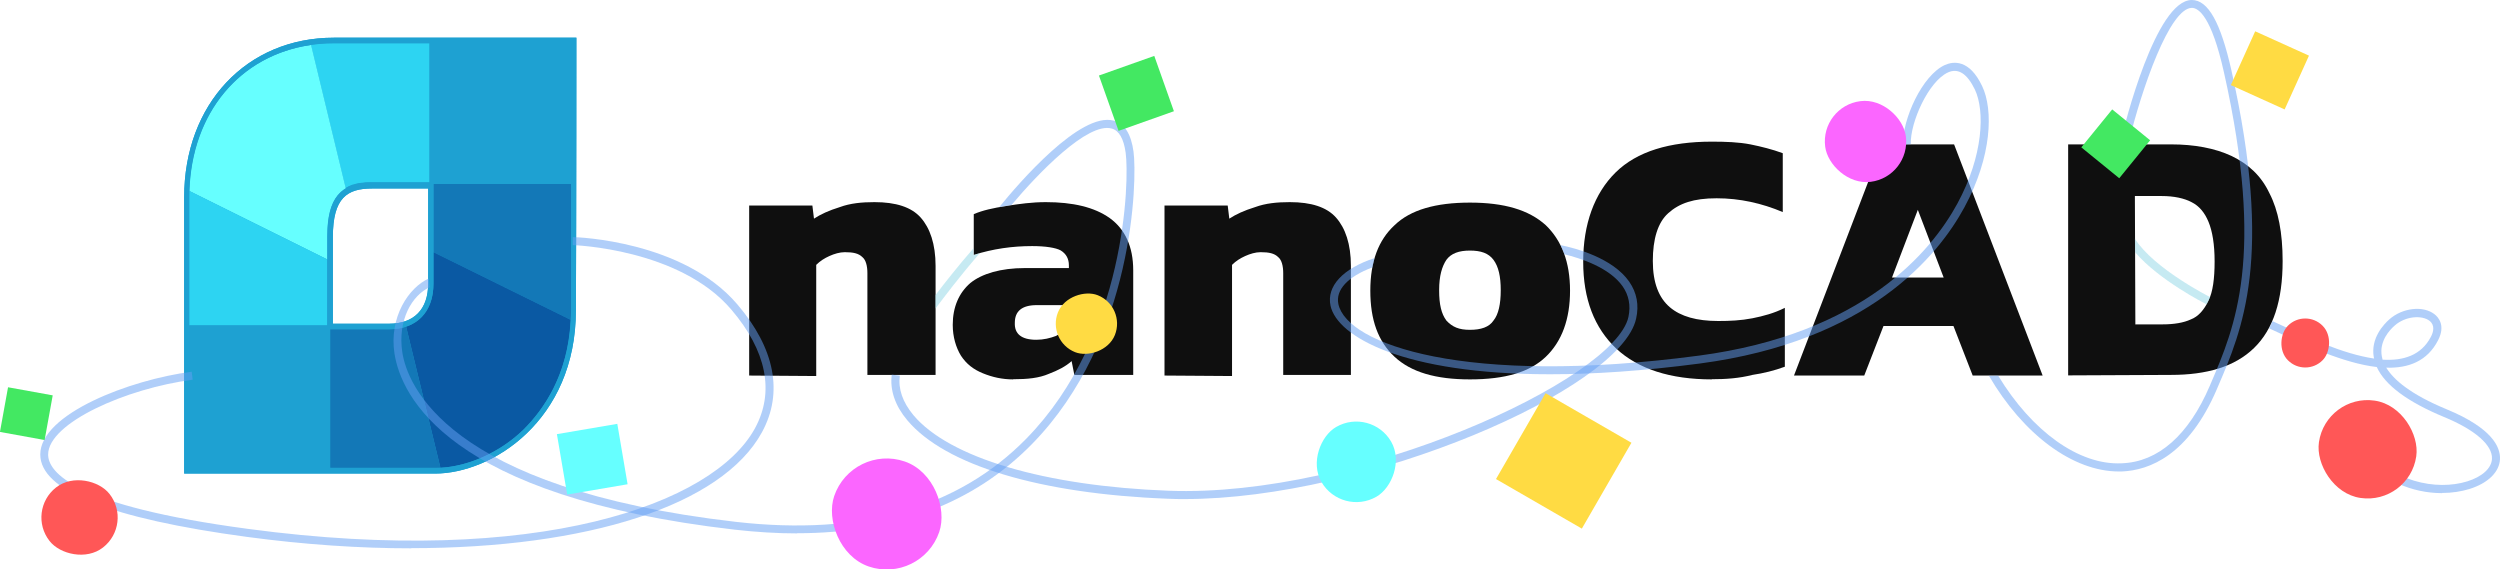 <?xml version="1.0" encoding="UTF-8"?>
<svg xmlns="http://www.w3.org/2000/svg" viewBox="0 0 155.84 35.5">
  <g id="Rectangle_1_copy_4" style="isolation: isolate;">
    <g>
      <g>
        <g>
          <path d="M46.7,23.41v-10.6h3.94l.1.82c.41-.27.93-.51,1.61-.72.65-.24,1.37-.31,2.16-.31,1.34,0,2.3.31,2.88.96.58.65.93,1.65.93,3.02v6.79h-4.25v-6.35c0-.45-.1-.82-.31-.99-.24-.24-.58-.31-1.1-.31-.31,0-.65.1-.96.24s-.58.31-.82.55v6.93l-4.18-.03h0Z" style="fill: #0f0f0f;"/>
          <path d="M63.16,23.65c-.69,0-1.3-.14-1.89-.38s-1.03-.58-1.37-1.1c-.31-.51-.51-1.17-.51-1.92,0-1.1.38-1.99,1.1-2.61.72-.58,1.89-.93,3.4-.93h2.74v-.17c0-.41-.17-.72-.51-.93-.31-.17-.96-.27-1.78-.27-1.23,0-2.44.17-3.64.55v-2.54c.55-.24,1.2-.38,2.02-.51s1.61-.24,2.47-.24c1.68,0,3.02.31,3.98.99.96.69,1.47,1.78,1.47,3.26v6.52h-3.67l-.17-.86c-.38.34-.86.58-1.41.79-.62.27-1.34.34-2.23.34ZM64.6,21.18c.45,0,.86-.1,1.23-.24.31-.17.58-.38.82-.58v-1.34h-2.02c-.93,0-1.37.38-1.37,1.1-.03.69.41,1.06,1.34,1.06Z" style="fill: #0f0f0f;"/>
          <path d="M72.59,23.41v-10.6h3.94l.1.82c.41-.27.93-.51,1.61-.72.65-.24,1.37-.31,2.16-.31,1.34,0,2.3.31,2.88.96.58.65.93,1.65.93,3.02v6.79h-4.22v-6.35c0-.45-.1-.82-.31-.99-.24-.24-.58-.31-1.1-.31-.31,0-.65.1-.96.24-.31.14-.58.31-.82.55v6.93l-4.22-.03h0Z" style="fill: #0f0f0f;"/>
          <path d="M91.63,23.65c-2.13,0-3.67-.45-4.7-1.41s-1.51-2.3-1.51-4.12.51-3.16,1.51-4.08c.99-.96,2.57-1.41,4.7-1.41s3.67.45,4.73,1.41c.99.96,1.51,2.3,1.51,4.08s-.51,3.16-1.51,4.12-2.54,1.41-4.73,1.41ZM91.63,20.56c.69,0,1.2-.17,1.47-.58.31-.38.45-1.03.45-1.89s-.14-1.47-.45-1.89-.79-.58-1.47-.58-1.17.17-1.47.58c-.27.41-.45.99-.45,1.89s.14,1.47.45,1.89c.38.41.79.58,1.47.58Z" style="fill: #0f0f0f;"/>
          <path d="M106.72,23.65c-2.61,0-4.6-.65-5.97-1.92-1.37-1.3-2.06-3.09-2.06-5.42s.69-4.25,2.02-5.56,3.36-1.92,6-1.92c.86,0,1.68.03,2.4.17.69.14,1.37.31,2.02.55v3.67c-1.3-.55-2.68-.86-4.12-.86s-2.33.31-3.02.93c-.65.58-.96,1.61-.96,2.98s.38,2.3,1.06,2.88,1.68.86,3.02.86c.72,0,1.41-.03,2.13-.17.69-.14,1.34-.31,2.02-.65v3.67c-.65.24-1.34.41-2.02.51-.82.21-1.65.27-2.54.27Z" style="fill: #0f0f0f;"/>
          <path d="M111.83,23.41l5.52-14.41h4.46l5.52,14.41h-4.36l-1.2-3.09h-4.36l-1.2,3.09h-4.39ZM117.94,17.3h3.22l-1.61-4.22-1.61,4.22Z" style="fill: #0f0f0f;"/>
          <path d="M128.92,23.41v-14.41h6.41c1.47,0,2.74.24,3.77.72,1.06.51,1.85,1.23,2.37,2.33.55,1.06.82,2.47.82,4.22,0,2.47-.58,4.25-1.78,5.42-1.2,1.17-2.95,1.68-5.18,1.68l-6.41.03h0ZM133.1,20.22h1.72c.69,0,1.3-.1,1.75-.31.45-.17.82-.58,1.1-1.17.27-.55.38-1.37.38-2.44s-.14-1.89-.38-2.47-.58-.99-1.06-1.23c-.45-.24-1.1-.38-1.85-.38h-1.68l.03,7.99h0Z" style="fill: #0f0f0f;"/>
        </g>
        <g>
          <path d="M35.94,2.35h-15.13c-5.42,0-9.33,4.12-9.33,9.95v17.22h15.64c3.53,0,8.78-3.29,8.78-10.19.03-6.14.03-16.98.03-16.98h0ZM20.75,20.19v-5.42c0-2.44.89-3.02,2.44-3.02h3.5v5.93c0,1.61-.89,2.5-2.44,2.5h-3.5Z" style="fill: #1ea1d2;"/>
          <path d="M26.78,2.69h-5.93c-.11,0-.22,0-.34,0-.03,0-.05,0-.08,0-.22,0-.44.02-.66.05-.02,0-.05,0-.07,0-.11.01-.22.03-.32.04l2.13,8.8.03.14s0,0,0,0c.05-.03.09-.05.14-.08.01,0,.02-.01.03-.02.04-.02.08-.04.12-.05.01,0,.03-.01.04-.02.04-.02.09-.03.13-.05,0,0,.02,0,.03,0,.11-.04.23-.06.35-.09.01,0,.02,0,.03,0,.05,0,.11-.02.16-.02.01,0,.02,0,.03,0,.13-.02.27-.03.42-.03h0s.06,0,.08,0h3.67V2.69Z" style="fill: #2dd4f2;"/>
          <path d="M21.55,11.74l-.03-.14-2.13-8.8s-.01,0-.01,0c-4.42.65-7.42,4.22-7.57,9.11l8.6,4.27v-1.44c0-1.55.35-2.51,1.15-2.99,0,0,0,0,0,0Z" style="fill: #6ff;"/>
          <path d="M20.4,20.29v-4.12l-8.6-4.27c0,.13,0,.26,0,.39v7.99h8.61Z" style="fill: #2dd4f2;"/>
          <polygon points="26.78 11.47 27.02 11.47 35.6 11.47 35.6 2.69 26.78 2.69 26.78 11.37 26.78 11.47" style="fill: #1ea1d2;"/>
          <path d="M35.6,11.47h-8.58v4.25l8.56,4.22c0-.2.02-.4.02-.61v-7.85Z" style="fill: #1378b7;"/>
          <path d="M35.58,19.94l-8.56-4.22v1.96c0,1.37-.63,2.32-1.71,2.68l2.14,8.8c1.75-.09,3.73-.97,5.19-2.39,1.23-1.23,2.77-3.38,2.93-6.83Z" style="fill: #0a59a3;"/>
          <path d="M27.46,29.16l-2.14-8.8c-.32.11-.68.16-1.07.16h-3.67v8.64h6.59c.1,0,.2,0,.3,0Z" style="fill: #1378b7;"/>
          <polygon points="20.58 20.29 20.4 20.29 11.79 20.29 11.79 29.17 20.58 29.17 20.58 20.53 20.58 20.29" style="fill: #1ea1d2;"/>
          <path d="M35.6,2.69v16.64c0,3.81-1.65,6.14-2.95,7.44-1.54,1.51-3.67,2.4-5.49,2.4h-15.37V12.3c0-5.63,3.7-9.6,9.06-9.6h14.75M20.4,20.53h3.84c1.72,0,2.78-1.06,2.78-2.85v-6.31h-3.84c-1.96,0-2.78.99-2.78,3.36v5.8M35.94,2.35h-15.13c-5.42,0-9.33,4.12-9.33,9.95v17.22h15.64c3.53,0,8.78-3.29,8.78-10.19.03-6.14.03-16.98.03-16.98h0ZM20.75,20.19v-5.42c0-2.44.89-3.02,2.44-3.02h3.5v5.93c0,1.61-.89,2.5-2.44,2.5h-3.5Z" style="fill: #1ea1d2;"/>
        </g>
      </g>
      <path d="M137.55,18.97c-.14-.07-2.96-1.5-4.45-3.24l-.02-.85c1.18,1.87,4.65,3.62,4.69,3.64l-.22.45Z" style="fill: #8fd5e5; opacity: .51;"/>
      <path d="M25.64,34.18c-3.22,0-6.66-.23-10.23-.71-8.56-1.15-12.9-2.88-12.9-5.14,0-2.53,5.59-4.66,9.44-5.16l.06.5c-4.16.54-9,2.7-9.01,4.66,0,1.11,1.61,3.19,12.47,4.64,18.04,2.42,29.02-1.55,31.59-6.27,1.24-2.27.73-4.83-1.48-7.41-3.23-3.79-9.81-4.01-9.88-4.01v-.5c.29,0,6.88.23,10.26,4.19,2.35,2.75,2.88,5.51,1.54,7.97-2.5,4.59-10.94,7.23-21.86,7.23Z" style="fill: #649ff4; opacity: .51;"/>
      <path d="M49.69,33.25c-1.24,0-2.53-.08-3.87-.23-17.95-2.06-20.82-8.37-21.23-10.98-.35-2.27.89-4.12,2.14-4.68l.05.55c-1.08.48-2.01,2.03-1.7,4.06.3,1.95,2.69,8.48,20.79,10.56,7.77.89,13.86-.85,18.11-5.19,6.24-6.37,6.42-16.15,6.19-17.81-.12-.89-.42-1.4-.88-1.52-1.49-.4-4.55,2.76-6.23,4.76,0,0-.42.08-.77.14,1.23-1.51,5.05-5.95,7.13-5.39.68.18,1.09.83,1.24,1.94.23,1.7.06,11.71-6.33,18.22-3.62,3.7-8.54,5.56-14.66,5.56Z" style="fill: #649ff4; opacity: .51;"/>
      <path d="M73.84,31.11c-.34,0-.68,0-1.02-.02-7.97-.3-13.9-2.08-16.26-4.89-.76-.9-1.1-1.89-.97-2.85l.5.07c-.11.83.18,1.65.85,2.46,2.24,2.66,8.19,4.42,15.9,4.71,11.77.45,27.82-6.93,28.67-10.83.15-.71.03-1.35-.36-1.91-.82-1.17-2.62-1.75-3.63-2l-.24-.57c.94.19,3.25.8,4.28,2.28.47.68.62,1.45.43,2.3-.95,4.4-16.76,11.25-28.16,11.25Z" style="fill: #649ff4; opacity: .51;"/>
      <path d="M96.61,23.33c-9.14,0-13.25-2.34-13.67-4.27-.26-1.21.76-2.32,2.74-2.97l-.13.58c-1.53.57-2.31,1.4-2.12,2.29.54,2.49,7.87,5.14,22.46,3.21,10.28-1.36,14.51-6.52,16.12-9.47,1.64-3.02,1.72-5.8,1.1-7.11-.48-1-1.04-1.36-1.67-1.08-1.22.55-2.37,3.11-2.33,4.48l-.49.03c-.03-1.59,1.2-4.33,2.62-4.97.52-.23,1.52-.37,2.32,1.32.7,1.46.62,4.37-1.11,7.56-1.65,3.04-5.99,8.34-16.49,9.73-3.57.47-6.67.67-9.34.67Z" style="fill: #649ff4; opacity: .51;"/>
      <path d="M132.08,29.39c-2.86,0-5.96-2.3-8.1-5.97h.58c2.09,3.45,5.03,5.59,7.7,5.46,2.27-.08,4.17-1.75,5.49-4.83l.05-.12c1.52-3.53,3.41-7.93.83-19.43-.78-3.48-1.58-4-1.99-4.01h0c-1.4,0-3.15,5.11-3.93,8.33l-.49-.12C132.43,7.82,134.38,0,136.63,0h0c1.02,0,1.8,1.41,2.47,4.4,2.62,11.66.69,16.14-.86,19.74l-.05.12c-1.77,4.12-4.2,5.06-5.93,5.13-.07,0-.13,0-.2,0Z" style="fill: #649ff4; opacity: .51;"/>
      <path d="M152.22,30.74c-1.79,0-3.84-.75-5.25-2.63l.4-.3c1.68,2.23,4.5,2.79,6.42,2.2.94-.29,1.52-.82,1.55-1.41.04-.85-1.05-1.81-3-2.61-2.26-.94-3.67-1.98-4.18-3.11-2.07-.24-4.48-1.37-6.36-2.25l-.35-.16.21-.45.35.16c1.77.83,4.05,1.89,5.98,2.17,0-.03-.01-.06-.02-.09-.2-1.18.62-2.04.98-2.36.82-.72,2.11-.86,2.81-.31.23.18.7.69.22,1.62-.67,1.31-1.85,1.75-3.23,1.71.45.74,1.5,1.66,3.78,2.6,2.8,1.16,3.34,2.33,3.31,3.1-.04.81-.75,1.5-1.9,1.86-.52.16-1.1.25-1.71.25ZM148.51,22.42c1.31.08,2.42-.27,3.02-1.42.16-.3.27-.72-.08-1-.46-.36-1.49-.31-2.17.29-.3.26-.97.96-.81,1.9.01.07.03.15.05.23Z" style="fill: #649ff4; opacity: .51;"/>
      <rect x="69.01" y="4" width="3.66" height="3.66" transform="translate(2.13 24.02) rotate(-19.54)" style="fill: #43e862;"/>
      <rect x="51.81" y="28.58" width="6.92" height="6.92" rx="3.46" ry="3.46" transform="translate(13.38 -16.19) rotate(18.92)" style="fill: #fb66ff;"/>
      <rect x="94.39" y="25.64" width="6.18" height="6.18" transform="translate(27.42 -44.89) rotate(30)" style="fill: #ffdb43;"/>
      <rect x="130.37" y="7.44" width="3.05" height="3.05" transform="translate(228.51 99.19) rotate(-140.85)" style="fill: #43e862;"/>
      <rect x="82.03" y="26.28" width="5.02" height="5.02" rx="2.51" ry="2.51" transform="translate(67.21 -58.82) rotate(60)" style="fill: #6ff;"/>
      <rect x="35.01" y="26.72" width="3.82" height="3.82" transform="translate(58.94 -12.58) rotate(80.33)" style="fill: #6ff;"/>
      <rect x="65.81" y="18.28" width="3.82" height="3.82" rx="1.91" ry="1.91" transform="translate(111.57 -35.24) rotate(111.75)" style="fill: #ffdb43;"/>
      <rect x="2.6" y="29.89" width="4.75" height="4.75" rx="2.37" ry="2.37" transform="translate(28.77 54.59) rotate(141.93)" style="fill: #ff5757;"/>
      <rect x="144.53" y="24.95" width="6.13" height="6.13" rx="3.06" ry="3.06" transform="translate(289.6 77.01) rotate(-171.71)" style="fill: #ff5757;"/>
      <rect x="142.18" y="19.85" width="3.05" height="3.05" rx="1.52" ry="1.52" transform="translate(230.2 138.11) rotate(-135)" style="fill: #ff5757;"/>
      <rect x="139.65" y="2.55" width="3.68" height="3.68" transform="translate(79.16 131.48) rotate(-65.65)" style="fill: #ffdb43;"/>
      <rect x=".23" y="24.37" width="2.83" height="2.83" transform="translate(4.62 .12) rotate(10.27)" style="fill: #43e862;"/>
      <rect x="113.75" y="6.28" width="5.07" height="5.07" rx="2.53" ry="2.53" transform="translate(-.18 14.73) rotate(-7.24)" style="fill: #fb66ff;"/>
      <path d="M58.32,19.23c.55-.74,1.51-2,2.75-3.45l-.39.12v-.42c-1,1.15-1.8,2.17-2.37,2.92v.83Z" style="fill: #8fd5e5; opacity: .51;"/>
    </g>
  </g>
</svg>